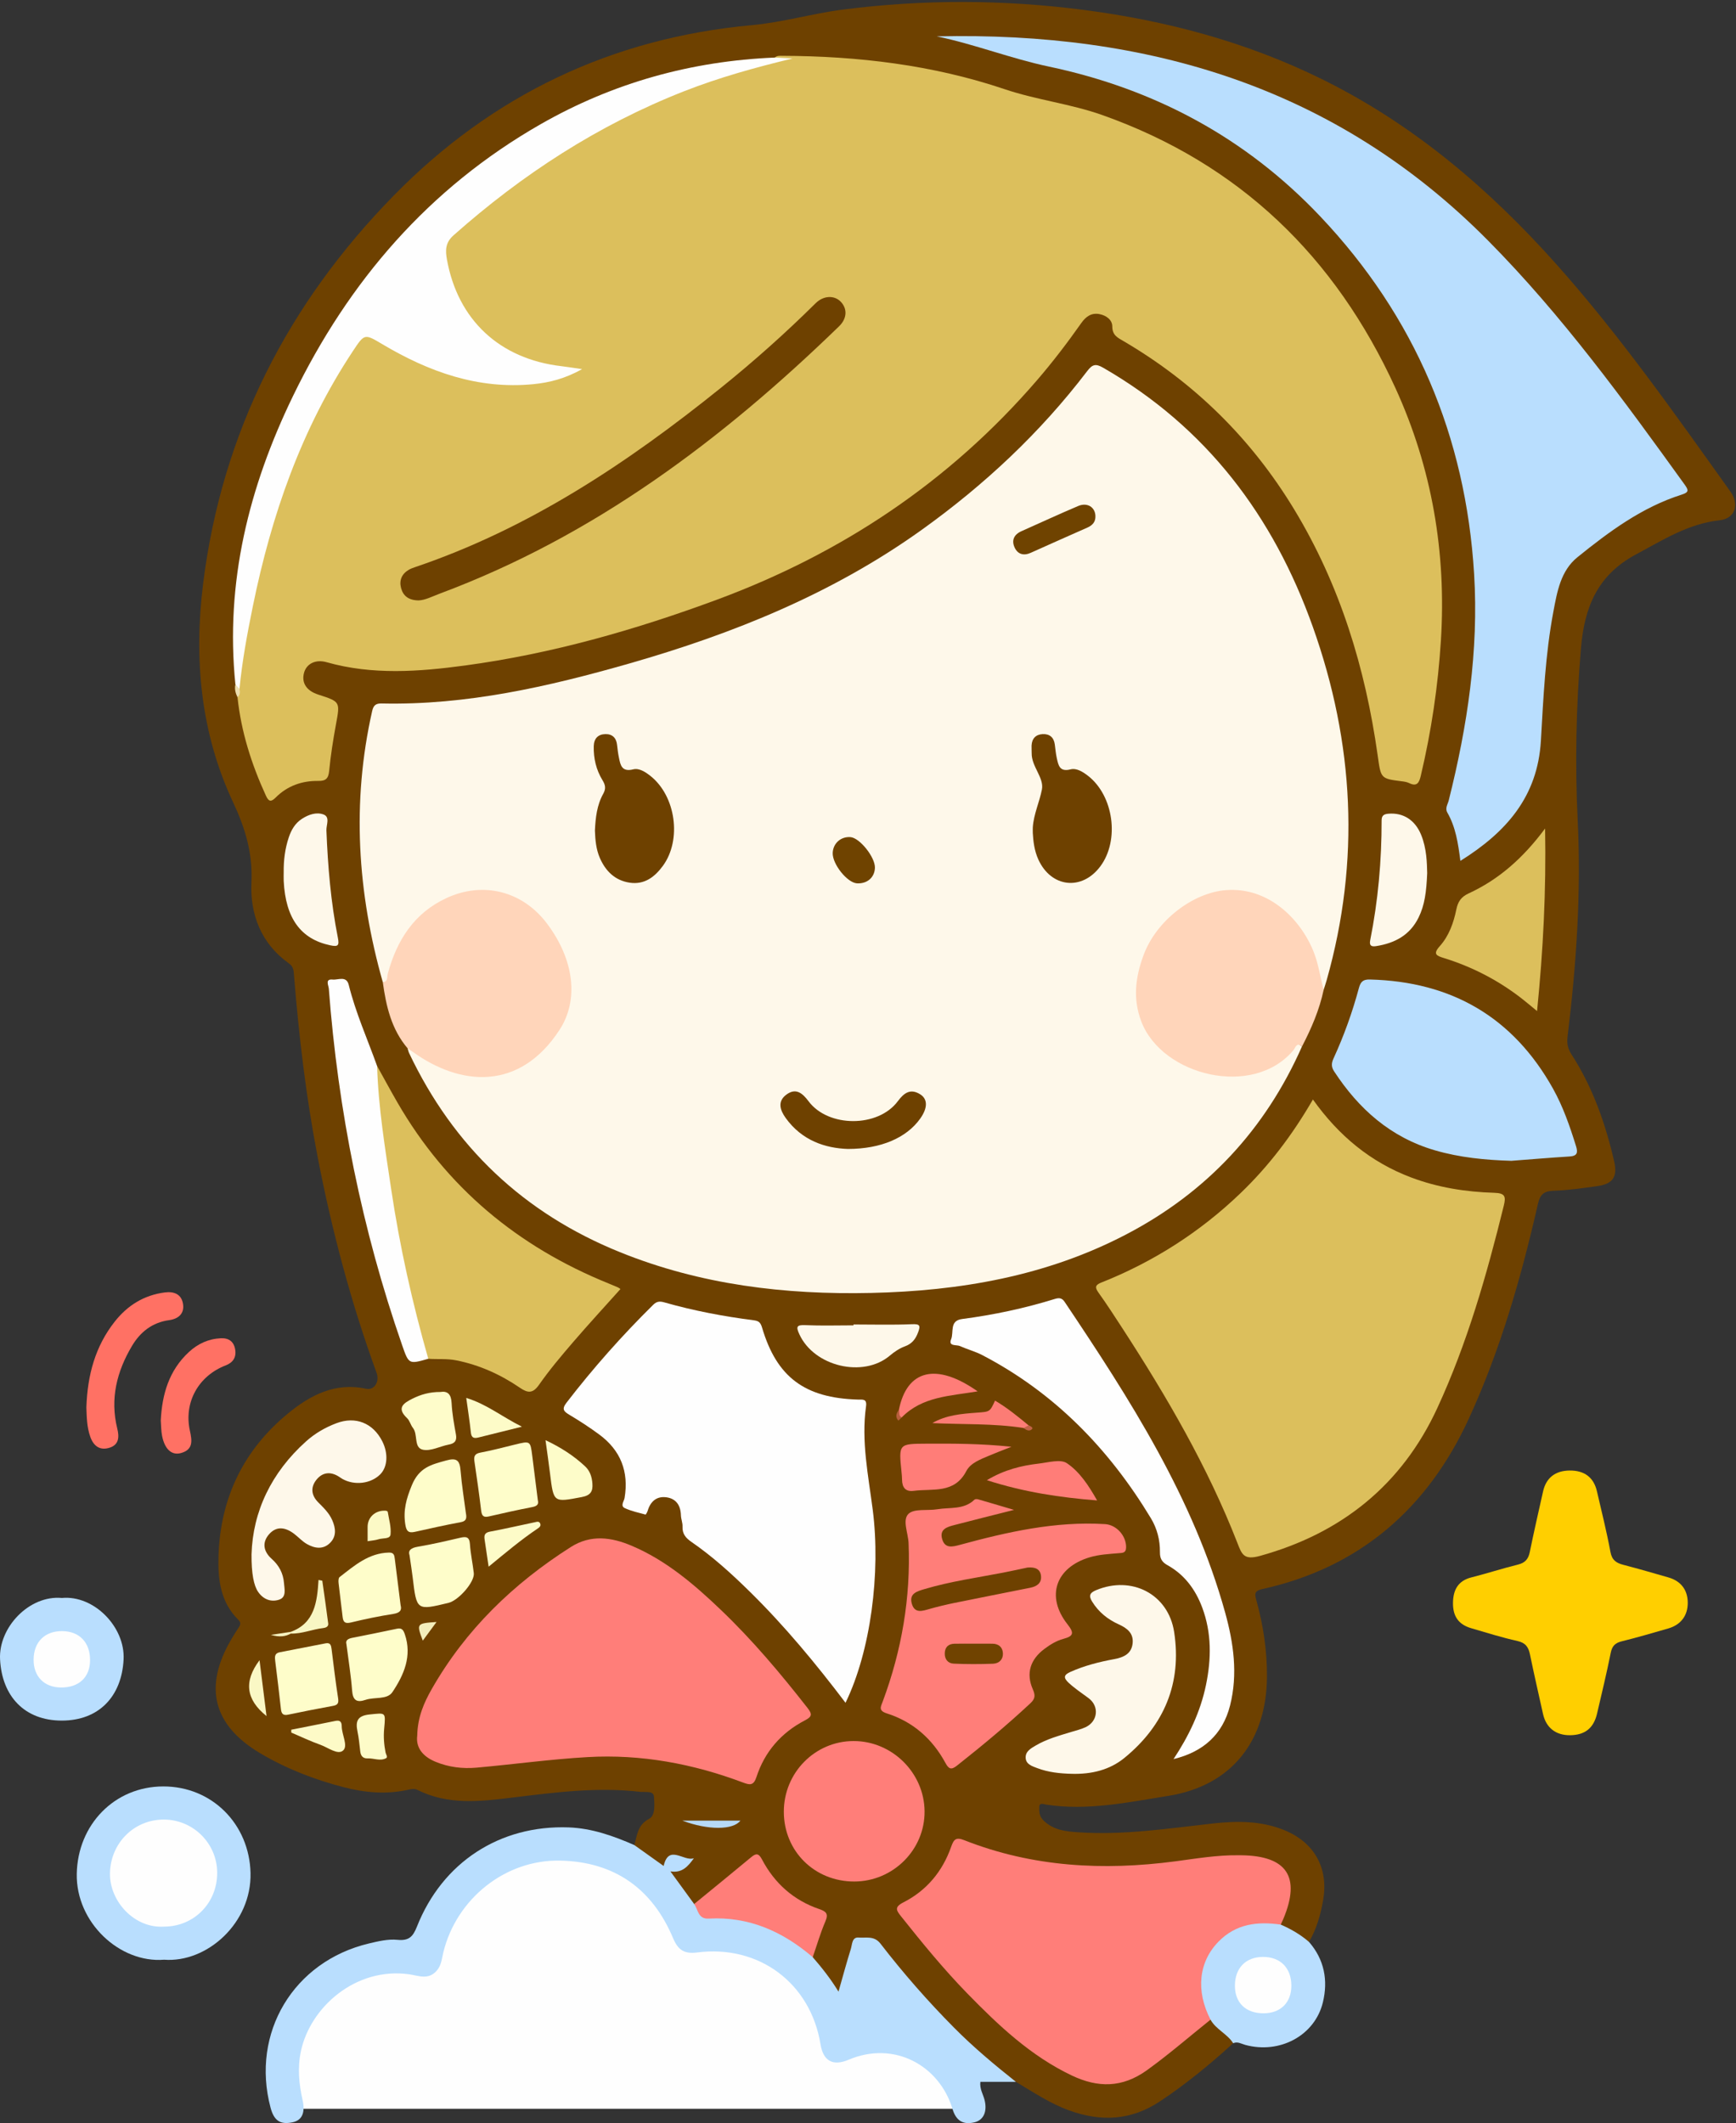 <?xml version="1.0" encoding="UTF-8"?>
<!DOCTYPE svg  PUBLIC '-//W3C//DTD SVG 1.1//EN'  'http://www.w3.org/Graphics/SVG/1.1/DTD/svg11.dtd'>
<svg version="1.1" viewBox="0 0 682 834" xmlns="http://www.w3.org/2000/svg">
<rect x="0" y="0" width="682" height="834" fill="#333333" stroke="none"/>
<defs>
<clipPath id="b">
<path d="m0.06 0.783h681.61v833.16h-681.61z"/>
</clipPath>
<clipPath id="a">
<path d="m0.06 0.783h681.61v833.16h-681.61z"/>
</clipPath>
</defs>
<g clip-path="url(#b)">
<path d="m112.27 828.37h268l-13.5-20-25.5-11.5-10.5 1.5-24-32.5-22-5-17-4.5-21.5-26.5-32-6.5-31.5 14-15 22.5-6.5 8.5-35.5 10.5-11 17.5-3 29 0.5 3" fill="#FEFEFE"/>
<path d="m484.48 802.6c-9.09 8.274-18.536 16.063-28.821 22.871-11.358 7.518-23.115 8.061-35.596 3.55-7.558-2.732-14.139-7.177-20.952-11.24-5.177-1.786-8.965-5.628-12.984-9.034-14.28-12.102-26.491-26.174-38.211-40.695-0.942-1.167-1.819-2.402-2.955-3.382-4.364-3.763-8.49-2.615-10.062 2.854-1.15 4-2.264 8.012-3.406 12.015-0.78 2.737-2.587 3.919-4.487 1.162-2.726-3.956-6.217-7.365-8.385-11.713 0.382-4.548 2.383-8.638 3.824-12.869 1.035-3.041 0.306-4.561-2.668-5.687-8.716-3.302-15.43-9.156-20.174-17.111-1.876-3.145-3.429-3.264-6.12-1.013-5.105 4.269-10.358 8.363-15.345 12.777-1.727 1.528-3.311 3.384-6.005 2.995-3.178-2.49-4.967-6.146-7.573-9.131-2.606-2.988-2.056-4.115 1.775-5.561 1.345-0.508 2.844-0.742 3.872-2.291-3.102-0.422-6.258-2.284-8.267 1.799-0.387 0.787-1.284 1.395-2.049 0.784-3.619-2.89-8.644-4.109-10.674-8.896 1.099-3.881 1.212-7.898 5.813-10.334 2.532-1.341 2.091-5.874 1.876-8.783-0.172-2.332-3.529-1.579-5.511-1.81-16.86-1.966-33.541 0.242-50.228 2.283-12.597 1.541-25.194 2.999-37.175-3.036-1.124-0.566-2.265-0.357-3.414-0.098-8.638 1.951-17.182 1.229-25.656-0.98-11.475-2.992-22.483-7.248-32.675-13.301-18.614-11.055-22.341-26.091-11.394-44.749 0.925-1.578 1.888-3.138 2.914-4.652 0.743-1.098 0.939-1.963-0.15-3.04-7-6.925-8.05-15.806-7.775-24.953 0.682-22.728 9.717-41.633 27.241-56.053 8.735-7.188 18.561-12.382 30.739-9.746 3.226 0.698 5.393-2.769 4.13-6.233-10.099-27.69-17.619-56.077-23.196-85.003-4.542-23.555-7.336-47.333-9.256-71.226-0.148-1.84-0.164-3.323-2.033-4.653-10.878-7.738-15.263-19.256-14.684-31.723 0.538-11.567-2.414-21.309-7.227-31.576-12.769-27.242-15.437-56.304-11.754-85.875 7.4-59.406 33.321-110.02 74.965-152.5 38.58-39.352 85.515-61.827 140.67-66.862 12.059-1.101 23.799-4.594 35.856-6.134 31.557-4.031 63.087-3.93 94.601 0.169 32.514 4.229 63.839 12.599 93.384 27.156 35.962 17.719 65.789 43.145 92.268 72.856 24.975 28.023 46.48 58.699 68.255 89.167 3.694 5.169 1.761 10.631-4.234 11.28-12.348 1.337-22.313 7.777-32.899 13.441-15.177 8.121-20.248 20.835-21.591 36.978-1.879 22.585-2.372 45.053-1.256 67.721 1.394 28.285-0.567 56.575-3.993 84.707-0.331 2.714 0.116 4.748 1.544 6.954 8.324 12.862 13.306 27.09 16.738 41.908 1.459 6.297-0.471 9.034-6.874 9.893-5.602 0.751-11.226 1.598-16.86 1.774-3.845 0.121-5.337 1.425-6.198 5.208-6.573 28.887-14.762 57.385-27.125 84.303-16.104 35.066-42.702 58.457-81.086 66.938-3.277 0.724-3.054 2.03-2.417 4.325 2.727 9.827 4.241 19.811 4.191 30.047-0.121 25.245-13.829 42.897-38.752 46.878-15.786 2.521-31.758 5.935-48.019 3.432-0.935-0.144-2.66-0.938-2.674 0.945-0.013 1.845-0.098 3.607 1.707 5.343 3.953 3.799 8.688 4.246 13.64 4.583 17.738 1.207 35.213-1.484 52.743-3.443 9.504-1.063 18.955-1.111 28.041 2.552 11.906 4.799 17.568 14.921 15.383 27.524-0.998 5.757-2.576 11.33-5.555 16.422-4.464-1.465-8.765-3.191-11.62-7.245 0.532-3.639 2.288-6.935 2.907-10.565 1.097-6.436-1.207-10.645-7.335-12.943-6.25-2.343-12.695-2.272-19.221-1.585-14.708 1.548-29.32 3.693-44.21 3.772-18.406 0.098-36.142-2.798-53.366-8.979-3.985-1.43-6.001-0.855-7.643 3.162-3.442 8.422-9.282 14.952-17.182 19.503-2.239 1.29-2.839 2.424-1.08 4.609 16.518 20.525 33.419 40.654 55.56 55.559 3.747 2.522 7.712 4.631 11.828 6.443 9.16 4.034 17.751 4.026 26.373-2.181 7.307-5.259 14.418-10.709 21.309-16.481 1.499-1.256 2.882-2.86 5.148-2.728 3.562 2.553 7.78 4.503 8.758 9.454" fill="#6E4100"/>
<path d="m319.29 768.81c3.54 4.086 6.909 8.31 10.122 13.529 1.755-6.143 3.19-11.498 4.849-16.783 0.546-1.739 0.408-4.675 3.034-4.456 2.903 0.242 6.119-0.829 8.611 2.401 8.935 11.581 18.571 22.576 28.875 32.978 7.606 7.68 15.878 14.587 24.323 21.302h-13.96c-0.322 2.794 1.048 4.815 1.622 7.02 1.179 4.538-0.304 7.989-3.897 8.871-4.451 1.094-7.262-0.568-8.648-5.176-5.163-17.166-22.909-26.995-40.848-19.397-6.204 2.627-9.96 0.49-11.031-6.083-3.905-23.971-24.141-39.185-48.467-36.058-5.107 0.656-7.518-1.016-9.434-5.577-8.227-19.589-23.179-30.073-44.388-30.506-21.585-0.44-40.677 14.977-45.867 35.935-0.622 2.513-0.732 5.175-2.672 7.367-3.275 3.7-7.16 1.869-10.719 1.366-21.087-2.981-38.929 12.969-42.579 30.18-1.391 6.555-0.781 12.843 0.649 19.202 1.126 5.008-0.21 7.967-3.928 8.747-4.857 1.02-7.295-0.612-8.668-5.803-7.756-29.307 9.005-57.362 38.601-64.427 3.685-0.879 7.597-1.815 11.276-1.447 4.53 0.454 6.102-1.278 7.65-5.191 9.991-25.263 32.569-39.963 59.623-38.97 9.078 0.334 17.542 3.335 25.79 6.949 3.758 2.676 7.516 5.352 11.507 8.194 2-8.722 7.915-1.61 11.886-3.037-2.229 3.064-4.506 5.928-9.226 5.178 3.315 4.553 6.322 8.682 9.328 12.812 3.386 3.974 7.773 4.468 12.776 4.718 11.73 0.586 22.162 5.062 31.236 12.597 1.183 0.983 2.072 2.119 2.574 3.565" fill="#B9DEFE"/>
</g>
<path d="m616.9 681.62c-5.658 0.085-9.501-2.895-10.711-8.339-1.731-7.784-3.515-15.557-5.123-23.366-0.59-2.866-1.698-4.575-4.871-5.287-6.15-1.38-12.192-3.26-18.245-5.045-4.974-1.466-7.22-4.689-7.13-10.047 0.084-4.987 1.965-8.589 7.262-9.92 6.12-1.538 12.132-3.506 18.258-5.018 2.801-0.692 4.079-2.158 4.642-4.911 1.631-7.978 3.447-15.919 5.232-23.864 1.19-5.297 4.757-8.084 10.324-8.173 5.855-0.094 9.555 2.651 10.823 8.134 1.834 7.934 3.827 15.842 5.309 23.843 0.598 3.226 2.271 4.334 5.053 5.058 5.949 1.549 11.856 3.263 17.762 4.968 4.86 1.402 7.487 4.861 7.559 9.787 0.074 5.11-2.643 8.804-7.684 10.254-6.067 1.746-12.129 3.53-18.255 5.043-2.607 0.644-3.78 1.849-4.319 4.539-1.598 7.98-3.518 15.896-5.363 23.826-1.331 5.722-4.728 8.432-10.523 8.518" fill="#FFCF00"/>
<g clip-path="url(#a)" fill="#B9DEFE">
<path d="m64.446 769.81c-17.435 1.399-34.66-14.652-34.288-33.755 0.375-19.321 14.831-34.282 33.966-34.314 19.211-0.032 33.842 14.862 34.297 33.99 0.468 19.635-17.077 35.369-33.975 34.079"/>
<path d="m24.321 627.71c12.574-1.187 24.891 11.372 24.233 24.177-0.744 14.488-9.693 23.994-24.294 23.991-14.581-2e-3 -23.499-9.523-24.236-24.053-0.639-12.591 11.506-25.309 24.297-24.115"/>
</g>
<path d="m503.15 756.02c4.025 1.731 7.77 3.919 11.096 6.793 6.044 6.932 7.543 15.118 5.465 23.719-3.164 13.094-16.938 20.412-30.482 16.745-1.551-0.421-3.036-1.44-4.759-0.667-2.339-3.693-6.749-5.388-8.914-9.248-1.405-0.7-2.481-1.787-2.959-3.245-3.073-9.359-3.04-18.368 3.528-26.415 6.649-8.146 15.343-10.652 25.482-8.863 0.673 0.118 1.16 0.615 1.543 1.181" fill="#B9DEFE"/>
<path d="m33.933 552.84c0.436-12.816 3.53-24.025 11.13-33.673 5.041-6.4 11.533-10.442 19.724-11.478 3.591-0.454 6.494 0.669 7.111 4.504 0.628 3.894-1.927 5.902-5.429 6.378-6.671 0.906-11.378 4.673-14.632 10.154-5.952 10.024-8.659 20.756-5.769 32.429 0.774 3.127 0.774 6.252-2.867 7.48-3.811 1.286-6.387-0.464-7.723-4.209-1.427-3.999-1.407-8.159-1.545-11.585" fill="#FF7164"/>
<path d="m63.16 557.99c0.517-10.246 3.194-19.638 11.058-26.898 3.536-3.264 7.716-5.192 12.569-5.405 3.089-0.135 5.097 1.297 5.612 4.454 0.508 3.114-0.93 5.129-3.764 6.222-10.634 4.101-16.483 14.459-14.034 25.633 0.88 4.018 1.327 7.427-3.472 8.78-3.688 1.04-6.422-1.505-7.459-6.765-0.383-1.941-0.349-3.966-0.51-6.021" fill="#FF7164"/>
<path d="m150.39 385.85c-9.969-35.19-12.295-70.669-4.175-106.58 0.52-2.298 1.538-2.983 3.714-2.935 33.335 0.731 65.409-6.582 97.14-15.657 40.969-11.718 80.105-27.523 115.05-52.562 24.675-17.68 46.589-38.179 64.992-62.338 2.039-2.677 3.341-3.02 6.306-1.31 40.509 23.369 66.802 58.157 82.321 101.73 16.276 45.7 18.701 91.922 5.472 138.77-0.361 1.279-0.796 2.538-1.196 3.806-2.52-0.556-1.946-2.815-2.287-4.429-1.965-9.306-5.519-17.643-12.613-24.4-9.795-9.329-22.298-11.979-34.434-5.976-14.301 7.073-22.017 19.06-23.026 34.871-0.781 12.237 6.844 23.79 18.155 28.525 14.9 6.239 29.1 6.729 41.465-5.825 2.111-2.143 2.298-1.959 4.223-0.472-14.451 32.674-37.469 57.356-69.149 73.875-31.37 16.357-65.242 22.166-100.15 22.946-33.846 0.755-67.024-3.214-98.697-16.041-37.749-15.287-65.321-41.388-82.78-78.176-0.278-0.587-0.399-1.25-0.593-1.877 2.553-0.71 3.906 1.418 5.661 2.479 10.679 6.462 22.006 9.73 34.248 5.646 18.004-6.007 27.469-26.586 20.561-44.183-3.931-10.016-9.539-18.688-20.267-22.695-12.865-4.805-28.259-0.427-36.88 10.356-4.53 5.665-7.939 11.841-9.706 18.923-0.409 1.639-0.121 4.388-3.355 3.523" fill="#FEF8EA"/>
<path d="m304.42 22.603c0.812-0.768 1.834-0.681 2.826-0.677 29.793 0.098 59.176 3.575 87.451 13.112 12.639 4.263 25.86 5.719 38.411 10.178 53.868 19.135 91.489 55.65 115.06 107.14 14.409 31.477 20.068 64.739 17.905 99.204-1.125 17.923-3.765 35.711-7.92 53.232-0.614 2.591-1.444 4.349-4.558 2.818-0.87-0.428-1.91-0.578-2.891-0.702-8.442-1.073-8.193-1.097-9.497-10.322-4.843-34.271-14.782-66.844-32.861-96.626-16.751-27.596-39.037-49.591-66.888-65.92-2.317-1.359-4.482-2.296-4.484-5.782-2e-3 -2.608-2.336-4.332-5.015-4.865-3.205-0.638-5.399 0.997-7.15 3.483-5.469 7.76-11.217 15.295-17.423 22.494-34.369 39.865-76.73 68.076-125.91 86.26-32.048 11.848-64.81 21.195-98.732 25.776-18.135 2.449-36.393 3.829-54.444-1.283-4.379-1.24-7.923 0.637-8.867 4.195-1.046 3.941 0.985 7.035 5.596 8.524 8.708 2.813 8.596 2.792 6.952 11.735-1.112 6.043-2.073 12.132-2.667 18.244-0.293 3.014-1.339 3.978-4.284 3.937-6.407-0.09-12.151 1.933-16.736 6.535-1.934 1.94-2.807 1.484-3.848-0.787-5.649-12.321-9.712-25.084-11.139-38.616 0.658-1.205-0.236-2.409-4e-3 -3.616 0.256-12.746 3.114-25.114 5.803-37.458 7.465-34.28 19.2-66.895 38.817-96.304 0.554-0.831 1.162-1.631 1.675-2.486 2.134-3.559 4.771-4.115 8.325-1.853 7.887 5.021 16.178 9.296 24.985 12.478 16.956 6.127 34.061 6.965 51.345 1.202-8.758-1.108-17.116-3.293-24.94-7.494-15.235-8.18-22.757-21.385-25.221-37.981-0.56-3.769 0.815-6.802 3.665-9.319 34.59-30.558 73.377-53.527 118.26-65.489 4.275-1.139 8.63-1.753 13.066-2.112-1.486-0.511-3.493 1.189-4.661-0.855" fill="#DCBF5C"/>
<path d="m368.02 14.281c82.787-1.867 156.75 19.815 216.56 80.202 29.092 29.369 53.255 62.583 77.303 95.952 1.595 2.213 1.575 2.981-1.315 3.898-15.521 4.928-28.381 14.478-40.824 24.521-6.637 5.356-8.013 13.587-9.495 21.447-3.153 16.725-3.913 33.727-4.895 50.647-1.274 21.955-13.546 35.923-31.633 47.221-0.892-6.985-1.864-13.321-5.122-18.975-0.99-1.717 0.159-3.236 0.549-4.788 7.336-29.207 11.811-58.815 9.969-88.96-3.295-53.96-23.189-101.09-60.445-140.44-29.225-30.871-64.98-50.061-106.64-58.859-14.829-3.132-29.107-8.766-44.016-11.863" fill="#B9DEFE"/>
<path d="m515.79 431.9c10.171 14.284 22.678 24.622 38.586 30.627 10.544 3.98 21.535 5.692 32.701 6.029 4.192 0.127 4.584 1.444 3.703 5.026-6.68 27.168-14.381 54.099-26.104 79.488-13.866 30.035-37.467 49.183-69.636 58.103-6.396 1.774-7.165-0.57-8.908-5.041-11.657-29.909-27.73-57.478-45.159-84.309-3.081-4.743-6.153-9.501-9.45-14.093-1.524-2.123-1.166-3.007 1.146-3.927 20.496-8.151 38.762-19.827 54.674-35.102 11.107-10.663 20.348-22.824 28.447-36.801" fill="#DCBF5C"/>
<path d="m332.17 668.88c-11.786-15.535-23.875-30.12-37.41-43.453-7.244-7.136-14.752-13.967-23.14-19.746-2.212-1.524-3.614-3.163-3.481-6.012 0.068-1.462-0.595-2.946-0.637-4.429-0.108-3.847-1.845-6.536-5.669-7.069-3.819-0.533-6.265 1.565-7.37 5.244-0.172 0.574-0.721 1.575-0.869 1.535-2.725-0.732-5.528-1.345-8.078-2.504-1.948-0.887-0.363-2.718-0.149-3.997 1.732-10.37-1.529-18.727-9.954-24.948-3.737-2.759-7.648-5.305-11.637-7.686-2.234-1.334-3.227-2.205-1.244-4.78 10.478-13.609 21.843-26.41 34.065-38.47 1.393-1.374 2.552-1.492 4.388-0.967 11.532 3.297 23.298 5.505 35.185 7.04 1.956 0.252 2.638 0.929 3.217 2.885 5.758 19.445 16.761 27.642 37.611 28.256 1.809 0.053 3.664-0.443 3.231 2.641-1.926 13.725 0.902 27.202 2.634 40.684 3.181 24.753-0.836 55.567-10.693 75.776" fill="#FEFEFE"/>
<path d="m163.91 681.79c0.157-7.338 2.68-13.002 5.726-18.338 13.32-23.334 32.064-41.42 54.612-55.756 7.877-5.009 15.941-3.866 23.879-0.507 13.559 5.738 24.574 15.177 35.064 25.197 12.414 11.856 23.441 24.969 34.015 38.48 2.006 2.563 1.812 3.465-1.069 4.97-9.23 4.821-15.72 12.264-18.95 22.184-1.11 3.408-2.536 3.223-5.265 2.196-19.678-7.403-40.053-11.198-61.066-9.999-14.581 0.831-29.092 2.85-43.651 4.147-5.488 0.488-10.935-0.171-16.109-2.308-5.016-2.072-7.791-5.563-7.186-10.266" fill="#FF7E79"/>
<path d="m503.15 756.02c-9.08-1.314-17.52-0.356-24.379 6.612-7.865 7.989-9.083 19.362-3.21 30.731-8.303 6.633-16.303 13.602-24.959 19.837-9.737 7.014-19.29 6.957-29.539 2.09-16.086-7.641-28.764-19.637-40.992-32.171-9.3-9.534-17.72-19.84-26.01-30.255-1.902-2.389-2.875-3.686 0.88-5.598 9.104-4.638 15.337-12.156 18.721-21.793 1.044-2.972 1.892-3.901 5.172-2.609 26.832 10.571 54.596 12.031 82.91 8.296 8.224-1.084 16.444-2.5 24.795-2.383 0.333 4e-3 0.666-3e-3 0.999 1e-3 18.027 0.18 23.552 8.468 16.644 24.974-0.321 0.766-0.687 1.512-1.032 2.268" fill="#FF7E79"/>
<path d="m304.42 22.603c2.309 0.124 4.619 0.248 6.928 0.372-14.493 3.491-28.788 7.442-42.648 12.886-33.708 13.239-63.538 32.621-90.548 56.598-3.214 2.854-3.213 5.866-2.588 9.375 4.245 23.817 20.699 39.167 44.97 42.007 2.303 0.269 4.594 0.649 8.156 1.159-6.678 3.718-12.771 5.286-19.153 5.909-21.688 2.119-41.002-4.817-59.261-15.662-7.079-4.204-7.05-4.258-11.645 2.681-20.253 30.585-32.023 64.507-39.292 100.18-2.191 10.751-4.205 21.542-5.258 32.483-1.884 0.696-0.913-1.284-1.602-1.709-4.078-40.101 5.311-77.624 22.638-113.34 21.862-45.066 53.372-81.656 97.251-106.74 28.489-16.29 59.267-24.846 92.052-26.191" fill="#FEFEFE"/>
<path d="m148.15 418.76c2.656 4.774 5.247 9.585 7.98 14.315 19.312 33.429 47.359 56.68 82.969 71.098 1.233 0.5 2.46 1.014 3.679 1.545 0.296 0.13 0.55 0.357 0.972 0.638-6.212 6.941-12.512 13.768-18.563 20.809-4.665 5.426-9.306 10.919-13.401 16.771-2.469 3.529-4.408 3.336-7.541 1.196-7.623-5.208-15.911-8.96-25.045-10.777-3.652-0.726-7.303-0.343-10.947-0.6-2.047-1.297-2.339-3.535-2.92-5.581-7.995-28.168-13.036-56.904-16.508-85.944-0.571-4.776-1.065-9.56-1.641-14.335-0.371-3.074-1.108-6.28 0.966-9.135" fill="#DCBF5C"/>
<path d="m398.36 593.11c-8.796 2.228-16.131 4.047-23.443 5.957-2.793 0.73-5.915 1.589-4.785 5.507 1.094 3.789 3.995 3.075 6.934 2.277 18.672-5.071 37.463-9.343 57.039-8.156 4.486 0.272 8.35 4.566 8.293 9.118-0.029 2.32-1.437 2.174-2.965 2.306-3.806 0.329-7.632 0.509-11.335 1.612-13.369 3.985-17.337 15.336-8.768 26.261 2.707 3.45 2.531 4.678-1.584 5.783-2.736 0.735-5.179 2.251-7.463 3.957-5.505 4.112-7.277 9.569-4.56 15.793 1.033 2.365 1.03 3.715-0.893 5.513-9.258 8.651-18.997 16.72-28.933 24.57-2.201 1.739-3.189 1.289-4.455-1.052-5.122-9.469-12.742-16.223-23.038-19.497-3.448-1.097-2.378-2.632-1.594-4.742 7.448-20.044 10.999-40.728 10.129-62.136-0.161-3.953-2.522-9.1-0.052-11.501 2.247-2.185 7.488-1.179 11.37-1.82 4.956-0.818 10.427 0.259 14.578-3.775 0.268-0.261 0.977-0.251 1.412-0.127 4.244 1.216 8.473 2.484 14.113 4.152" fill="#FF7E79"/>
<path d="m593.74 455.99c-10.215-0.305-20.272-1.274-30.098-4.147-17.319-5.065-29.848-16.193-39.531-31.005-1.158-1.771-1.077-3.209-0.226-5.065 4.091-8.922 7.415-18.147 9.957-27.619 0.692-2.58 1.689-3.456 4.356-3.388 32.014 0.816 56.191 14.761 71.894 42.841 3.985 7.126 6.639 14.837 9.063 22.625 0.807 2.591 0.454 3.866-2.548 4.053-7.628 0.473-15.246 1.125-22.867 1.705" fill="#B9DEFE"/>
<path d="m511.5 411.08c-2.064-1.926-2.681 0.631-3.317 1.394-15.869 19.027-51.598 10.121-59.776-11.122-3.462-8.992-2.346-17.521 0.85-26.164 5.087-13.757 19.52-24.52 32.306-25.527 17.205-1.356 29.876 11.998 34.735 24.811 1.765 4.655 2.39 9.566 3.719 14.313-1.667 7.88-4.818 15.192-8.517 22.295" fill="#FFD5BA"/>
<path d="m150.39 385.85c2.182-0.296 1.595-2.098 1.969-3.461 3.581-13.061 10.313-23.73 23.065-29.628 14.449-6.682 29.912-2.697 39.5 10.07 10.719 14.272 12.5 30.001 4.931 41.656-15.713 24.194-38.956 22.206-57.687 8.704-0.667-0.481-1.359-0.927-2.04-1.39-6.361-7.481-8.45-16.566-9.738-25.951" fill="#FFD5BA"/>
<path d="m461.03 691c5.974-9.036 10.555-18.529 12.739-29.062 2.131-10.283 2.268-20.503-1.479-30.502-2.652-7.076-6.957-12.893-13.641-16.609-2.195-1.221-2.989-2.632-2.958-5.107 0.058-4.734-1.116-9.297-3.564-13.35-16.421-27.187-37.834-49.261-66.232-64.062-2.779-1.449-5.893-2.243-8.756-3.55-1.358-0.621-4.672 0.239-3.478-2.698 1.104-2.719-0.718-7.27 4.251-7.919 12.389-1.618 24.571-4.205 36.506-7.898 1.689-0.523 2.801-0.383 3.812 1.123 25.687 38.299 50.592 77.012 63.09 122.11 3.318 11.973 5.032 24.164 1.922 36.469-2.908 11.507-10.669 18.259-22.212 21.055" fill="#FEFEFE"/>
<path d="m335.62 739.09c-15.581 0.032-27.658-11.904-27.688-27.363-0.03-15.35 12.227-27.793 27.4-27.815 15.109-0.023 27.742 12.449 27.894 27.539 0.152 15.113-12.328 27.608-27.606 27.639" fill="#FF7E79"/>
<path d="m421.16 696.79c-4.679-0.11-9.32-0.575-13.717-2.26-1.962-0.751-4.425-1.455-4.507-4.089-0.078-2.482 2.05-3.65 3.919-4.753 4.334-2.56 9.155-3.877 13.92-5.328 1.908-0.581 3.88-1.046 5.676-1.879 4.837-2.243 5.513-8.179 1.234-11.394-2.656-1.995-5.436-3.796-7.888-6.082-2.106-1.964-1.881-3.088 0.693-4.241 5.504-2.465 11.29-3.932 17.175-5.021 3.728-0.69 6.87-2.054 7.3-6.26 0.4-3.92-2.157-5.916-5.454-7.402-4.318-1.945-7.912-4.818-10.456-8.938-1.405-2.275-0.984-3.436 1.532-4.49 13.955-5.848 28.403 1.473 30.692 16.461 3.058 20.028-3.903 36.629-19.528 49.412-5.877 4.808-13.031 6.448-20.591 6.264" fill="#FEF8EA"/>
<path d="m148.15 418.76c0.49 16.3 3.142 32.365 5.538 48.438 3.353 22.499 8.318 44.676 14.565 66.557-7.665 2.186-7.658 2.184-10.291-5.395-15.773-45.399-25.152-92.116-28.786-140.01-0.094-1.245-1.599-3.886 1.503-3.558 2.15 0.227 5.407-1.619 6.322 2.077 2.719 10.985 7.353 21.287 11.149 31.887" fill="#FEFEFE"/>
<path d="m607 325.45c0.452 24.626-0.752 47.749-3.154 71.712-2.42-1.981-4.248-3.55-6.151-5.022-9.174-7.102-19.33-12.355-30.398-15.786-2.965-0.92-4.502-1.529-1.658-4.704 3.61-4.03 5.421-9.169 6.493-14.407 0.626-3.057 1.885-4.938 4.795-6.278 11.879-5.471 21.421-13.872 30.073-25.515" fill="#DCBF5C"/>
<path d="m98.816 610.58c0.49-16.769 7.726-32.095 21.429-44.391 3.499-3.14 7.533-5.472 11.921-7.127 7.505-2.832 14.351-0.103 18 7.07 2.445 4.809 2.109 10.138-0.824 13.053-3.677 3.654-10.045 4.429-14.785 1.785-0.579-0.323-1.106-0.739-1.677-1.079-3.185-1.898-6.198-1.509-8.498 1.294-2.468 3.008-2.115 6.206 0.625 8.953 2.122 2.129 4.289 4.198 5.514 7.004 1.341 3.071 1.754 6.251-0.759 8.839-2.749 2.829-6.125 2.291-9.2 0.538-1.843-1.051-3.32-2.725-5.033-4.025-3.288-2.493-6.829-3.205-9.795 0.156-2.919 3.309-2.189 6.849 0.986 9.679 2.9 2.583 4.548 5.687 4.844 9.502 0.187 2.417 1.059 5.549-1.892 6.541-3.157 1.062-6.238-0.079-8.281-3.077-1.689-2.479-2.631-7.128-2.575-14.715" fill="#FEF8EA"/>
<path d="m319.29 768.81c-11.755-10.067-25.051-16.044-40.845-15.148-4.269 0.242-4.15-3.514-5.743-5.734 7.464-6.112 14.955-12.191 22.368-18.364 1.993-1.659 2.98-1.608 4.305 0.9 4.934 9.343 12.384 15.996 22.443 19.44 2.691 0.921 3.75 1.784 2.446 4.83-1.955 4.565-3.344 9.372-4.974 14.076" fill="#FF7E79"/>
<path d="m560.68 342.96c-0.302 7.403-0.986 12.632-3.406 17.516-3.43 6.92-9.341 10.021-16.629 11.174-1.987 0.315-2.763-0.237-2.346-2.328 3.102-15.525 4.495-31.218 4.479-47.041-1e-3 -1.886 0.827-2.48 2.662-2.636 5.761-0.49 10.438 2.395 12.841 8.24 2.264 5.504 2.302 11.333 2.399 15.075" fill="#FEF8EA"/>
<path d="m111.45 342.65c-0.057-4.696 0.515-9.323 2.015-13.769 0.963-2.855 2.445-5.458 5.097-7.195 2.631-1.723 5.729-2.782 8.521-1.749 2.694 0.996 1.067 4.127 1.15 6.231 0.559 14.155 1.738 28.24 4.494 42.144 0.627 3.163 0.092 3.681-3.031 3.015-11.51-2.451-17.484-10.54-18.238-25.178-0.06-1.163-8e-3 -2.332-8e-3 -3.499" fill="#FEF8EA"/>
<path d="m335.3 520.28c7.651 0 15.311 0.217 22.948-0.105 3.13-0.133 3.447 0.485 2.437 3.192-0.992 2.657-2.391 4.487-5.196 5.51-2.129 0.777-4.151 2.142-5.898 3.625-10.465 8.88-29.767 4.301-35.574-8.407-1.311-2.87-1.14-3.707 2.31-3.553 6.313 0.28 12.647 0.08 18.973 0.08v-0.342" fill="#FEF8EA"/>
<path d="m211.29 589.31c0.442 1.697-0.394 2.354-2.256 2.712-5.694 1.092-11.356 2.361-17.007 3.666-2.239 0.517-2.779-0.391-3.021-2.458-0.753-6.419-1.698-12.816-2.628-19.212-0.284-1.955 0.129-2.99 2.356-3.408 4.555-0.856 9.048-2.048 13.555-3.152 6.051-1.481 6.055-1.502 6.804 4.375 0.734 5.755 1.448 11.513 2.197 17.477" fill="#FEFDCA"/>
<path d="m127.91 645.53c1.937-0.38 2.179 0.849 2.361 2.307 0.804 6.425 1.563 12.857 2.557 19.253 0.302 1.945-0.143 2.669-2.036 3.012-5.878 1.066-11.741 2.223-17.589 3.446-2.012 0.421-2.643-0.36-2.846-2.236-0.677-6.271-1.457-12.532-2.23-18.792-0.194-1.573-0.34-3.07 1.714-3.474 6.021-1.184 12.046-2.346 18.069-3.516" fill="#FEFDCA"/>
<path d="m160.89 610.96c-0.637-1.88 0.467-2.911 3.265-3.382 5.568-0.937 11.082-2.226 16.585-3.508 2.344-0.546 3.689-0.454 3.881 2.527 0.246 3.808 1.092 7.572 1.515 11.373 0.383 3.435-5.94 10.702-9.994 11.679-12.475 3.005-12.465 3.003-14.004-9.884-0.315-2.641-0.743-5.269-1.248-8.805" fill="#FEFDCA"/>
<path d="m397.35 568.31c-3.833 1.523-6.307 2.45-8.735 3.485-3.391 1.446-7.322 2.861-8.982 6.054-4.707 9.055-13.217 6.8-20.676 7.782-3.214 0.423-4.544-1.327-4.581-4.365-0.013-0.998-0.101-1.998-0.203-2.992-1.142-11.162-1.144-11.121 9.856-11.173 10.637-0.05 21.268-0.048 33.321 1.209" fill="#FF7D78"/>
<path d="m183.02 594.33c0.475 2.358-0.044 3.24-2.036 3.611-6.031 1.122-12.024 2.462-18.013 3.8-2.598 0.581-3.354-0.383-3.754-2.957-0.853-5.496 0.371-9.964 2.555-15.306 2.899-7.092 7.663-8.149 13.504-9.774 4.154-1.156 5.333-0.063 5.658 3.933 0.471 5.782 1.419 11.526 2.086 16.693" fill="#FEFDCA"/>
<path d="m136.1 645.89c-0.445-1.558 0.614-2.196 2.343-2.532 5.844-1.136 11.675-2.341 17.501-3.568 1.876-0.395 2.499 0.432 3.085 2.146 2.937 8.586-0.364 16.024-4.859 22.746-2.062 3.084-7.048 1.849-10.573 3.052-3.507 1.196-4.983 0.142-5.272-3.682-0.449-5.937-1.422-11.835-2.225-18.162" fill="#FEFDCA"/>
<path d="m157.38 630.55c0.575 2.025-0.303 3.033-2.938 3.443-5.56 0.865-11.086 2.021-16.558 3.342-2.241 0.542-3.041-0.043-3.28-2.162-0.503-4.449-1.11-8.887-1.595-13.338-0.085-0.77-0.074-1.96 0.388-2.318 5.808-4.496 11.398-9.446 19.393-9.639 1.967-0.048 2.132 1.067 2.304 2.439 0.742 5.924 1.485 11.848 2.286 18.233" fill="#FEFDCA"/>
<path d="m431.01 589.4c-14.567-1.152-28.726-3.258-43.307-7.958 6.858-4.109 13.569-5.734 20.485-6.537 3.686-0.429 8.444-1.824 10.941-0.143 5.094 3.429 8.636 8.919 11.881 14.638" fill="#FF7D78"/>
<path d="m172.98 546.79c2.858-0.465 4.265 0.851 4.438 4.347 0.203 4.113 0.95 8.214 1.691 12.279 0.453 2.489-0.377 3.583-2.799 4.039-3.406 0.643-6.984 2.647-10.089 2.037-3.815-0.749-1.909-5.957-4.006-8.595-0.914-1.15-1.244-2.831-2.277-3.808-4.229-3.998-1.505-5.867 2.087-7.66 3.309-1.653 6.758-2.655 10.955-2.639" fill="#FEFCCA"/>
<path d="m214.31 565.72c5.974 2.828 11.091 6.094 15.581 10.313 1.918 1.802 2.642 4.142 2.838 6.713 0.236 3.101-0.707 4.672-4.196 5.33-11.083 2.092-11.031 2.278-12.433-9.111-0.525-4.265-1.148-8.517-1.79-13.245" fill="#FDFCC9"/>
<path d="m353.15 553.75c3.171-15.739 14.722-18.587 30.92-7.203-10.734 1.826-21.744 1.964-29.828 10.246-2.449-0.266-1.295-1.825-1.092-3.043" fill="#FF7D78"/>
<path d="m150.92 679.07c-0.299 3.149-0.057 6.267 0.555 9.363 0.149 0.758 1.011 1.793 0.178 2.233-2.328 1.231-4.815-0.04-7.242 0.06-1.814 0.075-2.666-0.962-2.879-2.696-0.321-2.621-0.543-5.268-1.087-7.844-0.867-4.108-0.012-6.242 4.807-6.719 6.326-0.626 6.285-1.041 5.668 5.603" fill="#FDFBC8"/>
<path d="m402.14 560.94c-11.866-1.856-23.836-1.332-35.878-1.926 5.415-3.164 11.519-3.661 17.6-4.104 4.999-0.365 5.006-0.262 7.044-4.724 4.758 2.781 8.976 6.251 13.192 9.724 0.117 1.807-0.944 1.374-1.958 1.03" fill="#FC7C75"/>
<path d="m183.17 549.13c8.023 2.427 14.049 7.409 21.872 11.297-6.361 1.579-11.705 2.901-17.046 4.235-1.684 0.421-2.782 0.259-3.009-1.906-0.461-4.404-1.156-8.784-1.817-13.626" fill="#FDFBC8"/>
<path d="m191.96 615.42c-0.621-4.213-1.083-7.47-1.587-10.721-0.273-1.76 0.174-2.682 2.174-3.055 5.883-1.098 11.717-2.46 17.577-3.684 0.747-0.155 1.706-0.527 2.114 0.546 0.38 1-0.434 1.55-1.094 1.994-6.485 4.359-12.454 9.394-19.184 14.92" fill="#FDFBC8"/>
<path d="m114.42 679.46c5.801-1.152 11.606-2.282 17.4-3.469 1.813-0.371 2.425 0.463 2.429 2.096 9e-3 3.309 2.59 7.673 0.559 9.528-2.093 1.91-5.961-1.181-8.972-2.247-3.879-1.374-7.609-3.168-11.403-4.782-4e-3 -0.375-9e-3 -0.751-0.013-1.126" fill="#FDFAC7"/>
<path d="m114.28 641c9.386-3.439 10.309-11.796 10.856-20.371 0.493 0.099 0.986 0.199 1.479 0.298 0.787 5.607 1.614 11.209 2.33 16.825 0.162 1.271-1.049 1.675-1.989 1.782-4.27 0.486-8.312 2.292-12.681 2.162 2e-3 -0.232 3e-3 -0.464 5e-3 -0.696" fill="#F8F6C3"/>
<path d="m144.42 605.42c0-2.164 0.023-3.822-5e-3 -5.48-0.066-3.849 2.9-6.626 6.813-6.521 0.594 0.016 1.051 0.129 1.117 0.537 0.473 2.94 1.386 5.95 1.084 8.824-0.196 1.873-3.065 1.326-4.722 1.87-1.244 0.408-2.598 0.482-4.287 0.77" fill="#FCF9C6"/>
<path d="m104.71 674.11c-8.192-6.561-8.941-13.717-2.753-21.952 0.912 7.27 1.777 14.173 2.753 21.952" fill="#FAF8C5"/>
<path d="m268.08 715.18h22.78c-2.819 3.732-12.708 3.802-22.78 0" fill="#B7D9F6"/>
<path d="m171.5 637.14c-1.89 2.567-3.609 4.9-5.402 7.333-2.527-6.731-2.489-6.785 5.402-7.333" fill="#F3EEBC"/>
<path d="m114.28 641c3e-3 0.232 2e-3 0.464-5e-3 0.696-2.071 1.114-4.227 1.536-7.872 0.518 3.46-0.533 5.668-0.873 7.877-1.214" fill="#F6F2C0"/>
<path d="m92.475 268.88c0.534 0.57 1.068 1.14 1.602 1.71 0.244 1.218 0.327 2.398-0.778 3.299-0.769-1.588-1.229-3.227-0.824-5.009" fill="#ECDEAE"/>
<path d="m353.15 553.75c0.346 1.021-0.255 2.382 1.092 3.043-0.436 0.417-0.871 0.835-1.307 1.253-1.372-1.504-0.774-2.91 0.215-4.296" fill="#B75E3D"/>
<path d="m402.14 560.94c0.653-0.344 1.306-0.687 1.958-1.03 0.77 0.238 1.873 0.907 1.353 1.453-0.973 1.025-2.286 0.462-3.311-0.423" fill="#C26347"/>
<path d="m64.447 756.81c-11.55 0.774-21.402-9.862-21.245-20.903 0.168-11.798 9.387-21.175 21.172-21.153 11.511 0.022 20.891 9.348 20.952 20.831 0.063 11.906-9.088 21.209-20.879 21.225" fill="#FEFEFE"/>
<path d="m23.868 662.88c-6.564-0.081-10.736-4.393-10.667-11.026 0.071-6.89 4.426-11.192 11.261-11.123 6.77 0.068 10.946 4.454 10.918 11.467-0.028 6.689-4.424 10.769-11.512 10.682" fill="#FEFEFE"/>
<path d="m496.5 790.86c-7.025 0.055-11.375-4.094-11.36-10.834 0.016-6.957 4.276-11.312 11.07-11.316 6.806-5e-3 11.082 4.335 11.109 11.276 0.027 6.599-4.176 10.823-10.819 10.874" fill="#FEFEFE"/>
<path d="m405.74 327.2c0-1.215-0.029-1.716 4e-3 -2.213 0.349-5.189 2.635-9.956 3.583-14.863 0.898-4.645-4.129-9.012-4.028-14.279 0.019-0.997-0.087-1.998-0.038-2.993 0.134-2.762 1.691-4.35 4.37-4.477 2.68-0.127 4.383 1.264 4.751 4.051 0.24 1.809 0.397 3.638 0.794 5.413 0.627 2.799 1.097 5.488 5.404 4.38 2.33-0.599 4.783 0.94 6.823 2.515 10.111 7.811 12.518 25.34 4.863 35.593-7.233 9.688-19.297 8.352-24.336-2.676-1.625-3.557-2.012-7.338-2.19-10.451" fill="#6E4100"/>
<path d="m233.72 326.27c0.23-5.013 0.772-9.996 3.259-14.449 1.135-2.03 0.871-3.454-0.291-5.354-2.471-4.044-3.543-8.559-3.429-13.329 0.073-3.014 1.662-4.712 4.596-4.767 2.706-0.051 4.275 1.49 4.567 4.262 0.174 1.648 0.383 3.3 0.713 4.922 0.615 3.03 1.126 5.787 5.671 4.65 2.276-0.57 4.764 1.039 6.785 2.648 9.896 7.884 12.303 25.011 4.852 35.234-3.202 4.391-7.262 7.51-13.059 6.645-5.759-0.86-9.483-4.542-11.736-9.727-1.477-3.398-1.797-7.062-1.928-10.735" fill="#6E4100"/>
<path d="m333.09 451.33c-8.778-0.293-17.995-3.233-24.407-12.14-2.244-3.117-3.363-6.542 0.276-9.225 3.673-2.709 6.261-0.621 8.669 2.609 7.753 10.4 27.344 10.428 35.095-7e-3 2.444-3.292 4.924-5.048 8.697-2.759 3.13 1.9 3.042 5.456 0.086 9.608-5.32 7.471-15.297 11.914-28.416 11.914" fill="#6E4100"/>
<path d="m430.34 202.67c0.11 2.325-1.144 3.683-3.15 4.572-7.432 3.29-14.863 6.583-22.275 9.919-2.773 1.249-5.065 0.561-6.291-2.044-1.336-2.837-0.297-5.14 2.671-6.458 7.427-3.299 14.8-6.725 22.283-9.893 3.567-1.51 6.653 0.448 6.762 3.904" fill="#6F4300"/>
<path d="m343.72 340.91c-0.135 3.777-3.036 6.288-7.026 6.081-3.831-0.199-9.73-7.574-9.559-11.952 0.147-3.767 3.182-6.474 6.959-6.207 3.648 0.257 9.774 7.944 9.626 12.078" fill="#6F4300"/>
<path d="m164.44 235.85c-3.928-0.044-6.044-1.788-6.865-4.797-0.827-3.031 0.217-5.58 3.012-7.223 0.71-0.417 1.499-0.72 2.282-0.984 44.982-15.194 83.734-41.035 120.34-70.502 12.968-10.437 25.384-21.511 37.22-33.231 3.061-3.03 7.265-3.2 9.784-0.673 2.694 2.704 2.652 6.602-0.56 9.719-45.897 44.527-96.257 82.414-156.84 105.01-2.931 1.094-5.777 2.604-8.381 2.682" fill="#6E4100"/>
<path d="m403.64 615.76c3.148-0.283 5.042 0.656 5.324 3.265 0.312 2.875-1.675 4.156-4.192 4.663-9.936 2.002-19.885 3.936-29.815 5.964-3.254 0.664-6.493 1.44-9.688 2.343-2.821 0.797-5.857 1.946-7.028-1.939-1.245-4.128 2.081-4.978 5.039-5.858 10.068-2.993 20.457-4.444 30.737-6.423 3.426-0.66 6.83-1.428 9.623-2.015" fill="#6E4100"/>
<path d="m382.95 645.67c2.329-1e-3 4.659-0.027 6.989 6e-3 2.351 0.034 3.877 1.333 4.048 3.577 0.195 2.552-1.455 4.196-3.889 4.288-5.15 0.195-10.319 0.206-15.466-0.034-2.201-0.103-3.558-1.727-3.475-4.112 0.084-2.407 1.447-3.651 3.806-3.708 2.661-0.065 5.324-0.015 7.987-0.017" fill="#704300"/>
</svg>
